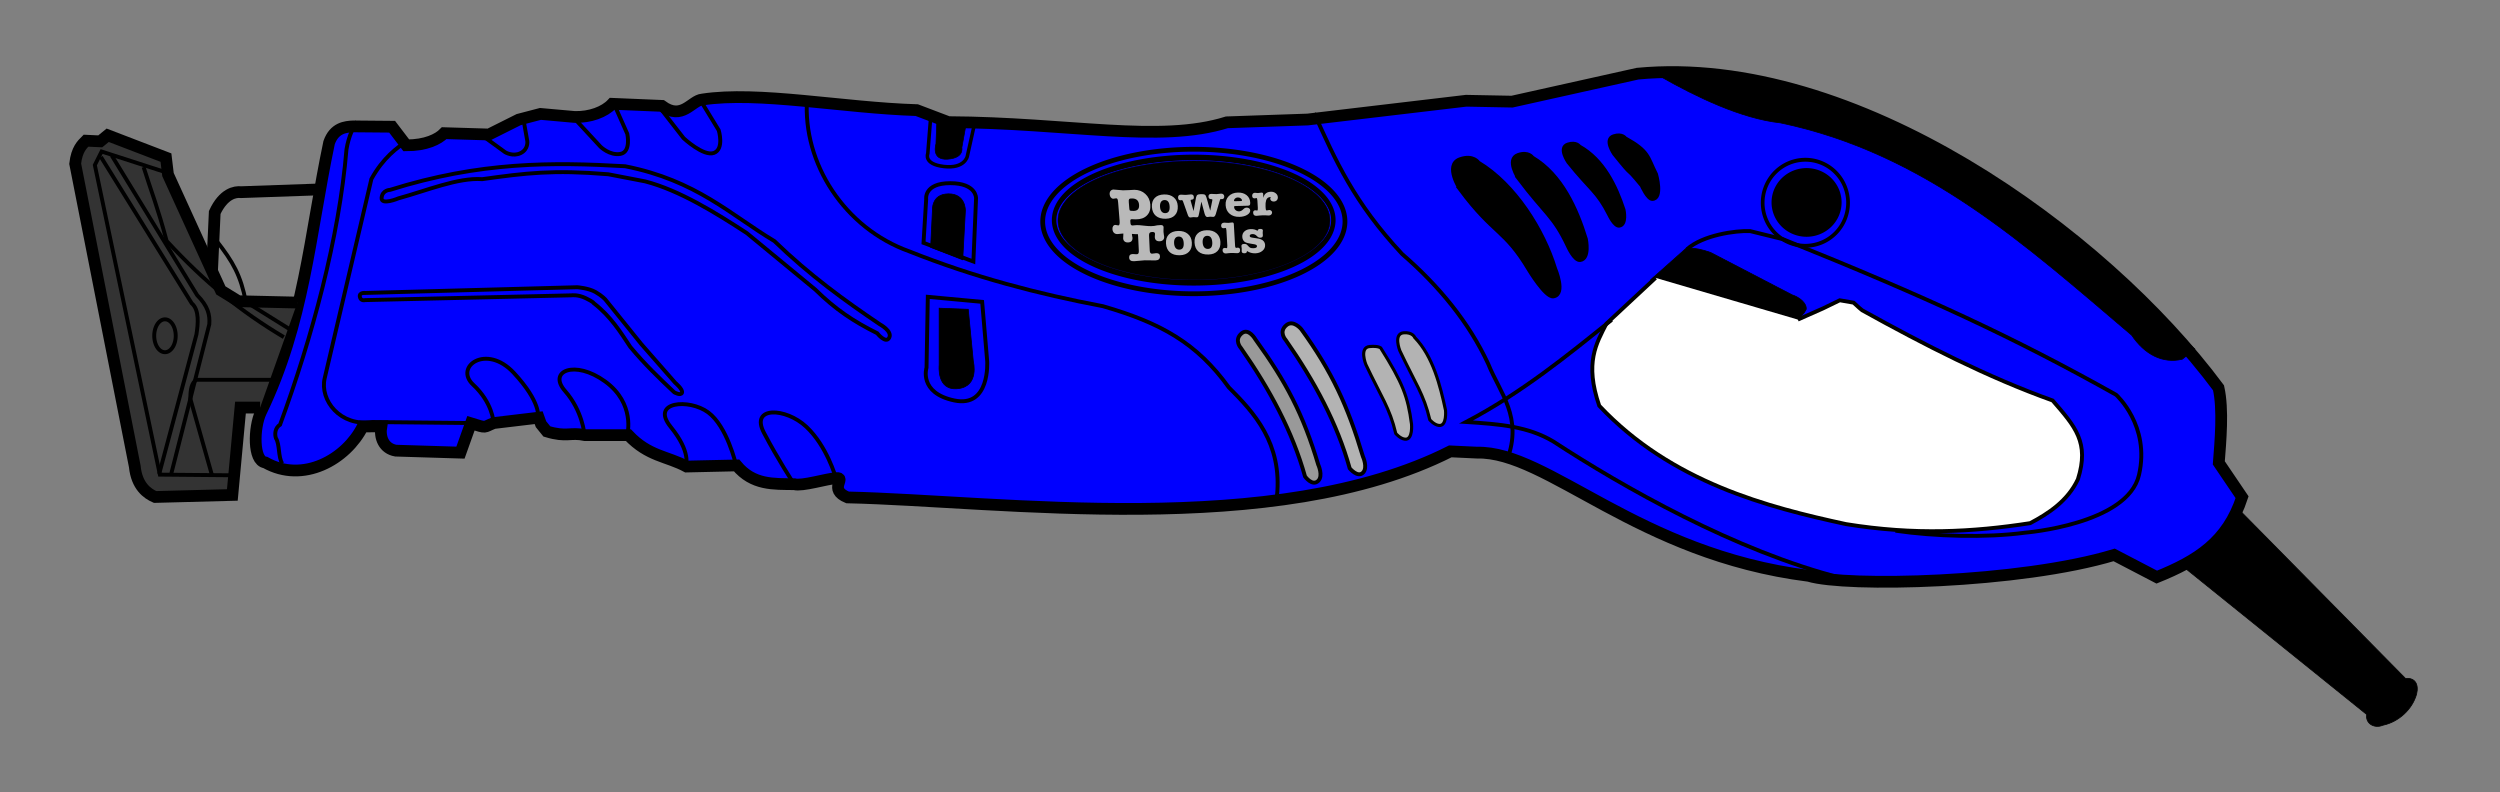 <?xml version="1.0" encoding="UTF-8" standalone="no"?>
<!-- Created with Inkscape (http://www.inkscape.org/) -->

<svg
   width="3190"
   height="1011"
   id="svg3920"
   version="1.1"
   inkscape:version="1.2.2 (b0a8486, 2022-12-01)"
   sodipodi:docname="powersmith-ps1216fix.svg"
   inkscape:export-filename="D:\Outils SVG\PowerSmith PS1216.png"
   inkscape:export-xdpi="300"
   inkscape:export-ydpi="300"
   xml:space="preserve"
   xmlns:inkscape="http://www.inkscape.org/namespaces/inkscape"
   xmlns:sodipodi="http://sodipodi.sourceforge.net/DTD/sodipodi-0.dtd"
   xmlns="http://www.w3.org/2000/svg"
   xmlns:svg="http://www.w3.org/2000/svg"
   xmlns:rdf="http://www.w3.org/1999/02/22-rdf-syntax-ns#"
   xmlns:cc="http://creativecommons.org/ns#"
   xmlns:dc="http://purl.org/dc/elements/1.1/"><rect width="100%" height="100%" fill="#808080" stroke="none"/><defs
     id="defs3922" /><sodipodi:namedview
     id="base"
     pagecolor="#ffffff"
     bordercolor="#666666"
     borderopacity="1.0"
     inkscape:pageopacity="0.0"
     inkscape:pageshadow="2"
     inkscape:zoom="0.31723122"
     inkscape:cx="1749.5126"
     inkscape:cy="551.64811"
     inkscape:document-units="px"
     inkscape:current-layer="layer2"
     showgrid="false"
     fit-margin-top="0"
     fit-margin-left="0"
     fit-margin-right="0"
     fit-margin-bottom="0"
     inkscape:window-width="1788"
     inkscape:window-height="904"
     inkscape:window-x="130"
     inkscape:window-y="102"
     inkscape:window-maximized="0"
     inkscape:showpageshadow="2"
     inkscape:pagecheckerboard="0"
     inkscape:deskcolor="#d1d1d1" /><g
     inkscape:label="Calque 1"
     inkscape:groupmode="layer"
     id="layer1"
     style="display:none"
     transform="translate(1043.571,-49.719)" /><g
     inkscape:groupmode="layer"
     id="layer2"
     inkscape:label="Calque Vectoriel"
     transform="translate(1043.571,-49.719)"
     style="display:inline"><g
       transform="matrix(0.312,0,0,0.341,281.219,107.441)"
       id="g2998"><g
         id="g13737"
         transform="matrix(3.201,0,0,2.936,8511.554,-1085.549)"><g
           inkscape:label="Calque 1"
           id="layer1-0"
           transform="translate(104.242,26.501)"
           style="display:inline" /><g
           id="layer3"
           inkscape:label="Chuck"
           style="display:inline" /><g
           id="layer6"
           inkscape:label="Batterie"
           style="display:inline" /><g
           id="layer4"
           inkscape:label="Body"
           style="display:inline" /><g
           id="layer5"
           inkscape:label="Body noir"
           style="display:inline"><g
             id="g2766"
             style="display:inline" /></g></g></g><g
       id="g13810"><path
         style="fill:#0000ff;stroke:#000000;stroke-width:15;stroke-linecap:butt;stroke-linejoin:miter;stroke-miterlimit:4;stroke-dasharray:none;stroke-opacity:1"
         d="m -580.669,593.883 c -21.093,42.152 -76.363,73.206 -124.404,45.933 -15.781,-1.922 -14.811,-44.641 -5.625,-64.115 55.348,-114.71 62.21,-225.575 87.073,-343.98 6.672,-18.921 20.734,-20.289 31.101,-20.734 l 49.303,0.445 18.082,23.745 c 24.859,0.056 40.747,-7.672 48.38,-15.551 l 57.064,1.728 37.967,-19.006 27.765,-7.271 43.646,3.891 c 19.659,0.542 38.091,-6.283 47.929,-16.79 l 63.365,2.652 c 25.98,19.251 37.763,-7.055 51.734,-8.127 71.36,-10.977 179.089,10.67 273.544,13.55 l 40.305,15.311 c 154.389,0.818 269.334,27.218 355.37,0.239 l 102.986,-3.575 202.362,-23.95 58.541,1.129 160.21,-35.686 c 275.45,-26.159 593.448,201.881 741.243,400.859 6.278,27.606 2.395,69.068 0.359,95.75 l 29.698,43.846 c -18.733,57.076 -56.865,80.895 -108.854,101.942 l -54.367,-28.33 C 1534.068,794.101 1311.485,799.005 1264.423,784.509 1045.717,757.041 931.401,625.183 841.102,627.276 l -34.078,-1.608 c -223.735,112.885 -574.03,63.183 -769.128,58.747 -25.142,-10.27 -1.347,-25.451 -14.134,-24.635 -12.786,0.815 -43.95,10.639 -53.849,7.759 -26.505,-0.336 -52.651,1.332 -73.613,-23.947 l -63.777,1.442 c -24.766,-13.367 -48.608,-12.876 -74.297,-40.1 h -55.291 c -19.006,-4.032 -23.232,3.022 -48.705,-4.705 l -7.476,-9.238 -2.975,-8.319 -57.242,6.831 c -13.811,5.423 -7.987,6.915 -29.189,0.328 l -13.374,37.445 -82.457,-2.532 c -15.117,-2.629 -20.996,-16.343 -18.561,-30.981 z"
         id="path2987-1"
         inkscape:connector-curvature="0"
         sodipodi:nodetypes="cccccccccccccccccccccccccccccccscccccccccccccc" /><path
         sodipodi:nodetypes="cccccccccccccc"
         inkscape:connector-curvature="0"
         id="path3777-0"
         d="m -711.667,569.778 h -25.066 l -10.372,111.499 -98.534,2.593 c -9.965,-4.341 -23.4,-13.804 -25.93,-38.895 l -76.061,-386.357 c 2.017,-18.439 9.22,-24.778 13.829,-29.387 l 18.151,0.864 9.508,-7.779 74.333,28.523 2.593,21.608 67.418,147.801 22.473,13.829 75.197,1.729"
         style="fill:#333333;stroke:#000000;stroke-width:15;stroke-linecap:butt;stroke-linejoin:miter;stroke-miterlimit:4;stroke-dasharray:none;stroke-opacity:1" /><path
         inkscape:connector-curvature="0"
         id="path3781-9"
         d="m -744.512,656.211 -95.077,-0.864 -82.976,-395 8.643,-17.287 85.569,27.659"
         style="fill:none;stroke:#000000;stroke-width:5;stroke-linecap:butt;stroke-linejoin:miter;stroke-miterlimit:4;stroke-dasharray:none;stroke-opacity:1" /><path
         sodipodi:nodetypes="cccc"
         inkscape:connector-curvature="0"
         id="path3783-4"
         d="m -914.786,249.975 115.821,186.696 c 10.084,8.643 8.067,26.794 6.05,39.759 l -47.538,178.053"
         style="fill:none;stroke:#000000;stroke-width:5;stroke-linecap:butt;stroke-linejoin:miter;stroke-miterlimit:4;stroke-dasharray:none;stroke-opacity:1" /><path
         sodipodi:nodetypes="cccc"
         inkscape:connector-curvature="0"
         id="path3785-8"
         d="m -900.956,248.246 108.906,178.053 c 13.829,14.117 16.422,24.778 15.558,37.166 l -48.403,190.153"
         style="fill:none;stroke:#000000;stroke-width:5;stroke-linecap:butt;stroke-linejoin:miter;stroke-miterlimit:4;stroke-dasharray:none;stroke-opacity:1" /><path
         sodipodi:nodetypes="cccc"
         inkscape:connector-curvature="0"
         id="path3787-8"
         d="m -773.035,656.211 -27.659,-97.67 c 0,-12.389 1.729,-20.456 7.779,-24.201 h 97.67"
         style="fill:none;stroke:#000000;stroke-width:5;stroke-linecap:butt;stroke-linejoin:miter;stroke-miterlimit:4;stroke-dasharray:none;stroke-opacity:1" /><path
         sodipodi:nodetypes="ccc"
         inkscape:connector-curvature="0"
         id="path3789-2"
         d="m -767.849,356.288 c 22.081,28.099 31.365,44.822 38.031,78.654 l 56.095,34.962"
         style="display:inline;fill:none;stroke:#000000;stroke-width:5;stroke-linecap:butt;stroke-linejoin:miter;stroke-miterlimit:4;stroke-dasharray:none;stroke-opacity:1" /><path
         sodipodi:nodetypes="cccc"
         inkscape:connector-curvature="0"
         id="path3779-4"
         d="m -773.035,396.047 3.457,-75.197 c 11.236,-24.109 25.93,-26.818 33.709,-25.93 l 98.534,-3.457"
         style="display:inline;fill:none;stroke:#000000;stroke-width:15;stroke-linecap:butt;stroke-linejoin:miter;stroke-miterlimit:4;stroke-dasharray:none;stroke-opacity:1" /><path
         sodipodi:nodetypes="ccc"
         inkscape:connector-curvature="0"
         id="path3791-5"
         d="m -681.416,479.887 c -54.165,-32.268 -99.686,-68.859 -149.53,-122.735 -11.524,-43.505 -19.592,-62.808 -29.387,-94.212"
         style="display:inline;fill:none;stroke:#000000;stroke-width:5;stroke-linecap:butt;stroke-linejoin:miter;stroke-miterlimit:4;stroke-dasharray:none;stroke-opacity:1" /><path
         sodipodi:nodetypes="ccccc"
         inkscape:connector-curvature="0"
         id="path3775-1"
         d="m -683.421,641.17 c -5.341,-8.443 -3.044,-24.178 -8.038,-32.273 -1.718,-4.723 -1.352,-13.265 5.263,-17.293 40.852,-111.278 75.457,-239.155 84.73,-351.185 2.783,-16.965 9.023,-29.609 13.534,-35.338"
         style="display:inline;fill:none;stroke:#000000;stroke-width:5;stroke-linecap:butt;stroke-linejoin:miter;stroke-miterlimit:4;stroke-dasharray:none;stroke-opacity:1" /><path
         id="path4203"
         style="fill:none;stroke:#000000;stroke-width:5"
         d="m -819.355,478.169 a 13.71,20.968 0 0 1 -13.71,20.968 13.71,20.968 0 0 1 -13.71,-20.968 13.71,20.968 0 0 1 13.71,-20.968 13.71,20.968 0 0 1 13.71,20.968 z" /><path
         sodipodi:nodetypes="ccccc"
         inkscape:connector-curvature="0"
         id="path3766-7"
         d="m -444.484,589.492 -123.972,-1.245 c -40.915,6.226 -67.329,-27.832 -60.82,-55.883 l 59.593,-254.196 c 15.138,-27.397 32.732,-39.85 45.415,-48.567"
         style="display:inline;fill:none;stroke:#000000;stroke-width:5.035;stroke-linecap:butt;stroke-linejoin:miter;stroke-miterlimit:4;stroke-dasharray:none;stroke-opacity:1" /><path
         style="display:inline;fill:none;stroke:#000000;stroke-width:5;stroke-linecap:butt;stroke-linejoin:miter;stroke-miterlimit:4;stroke-dasharray:none;stroke-opacity:1"
         d="m -413.89,588.086 c 0,0 -1.261,-24.645 -25.909,-47.49 -24.648,-22.845 16.718,-52.94 51.806,-15.143 35.088,37.797 30.905,56.22 30.905,56.22"
         id="path3758-1"
         inkscape:connector-curvature="0"
         sodipodi:nodetypes="czzc" /><path
         sodipodi:nodetypes="czzc"
         inkscape:connector-curvature="0"
         id="path3760-5"
         d="m -297.864,603.96 c 0,0 -2.267,-29.872 -24.703,-55.331 -22.436,-25.459 12.496,-40.273 51.203,-12.127 38.707,28.146 28.292,67.479 28.292,67.479"
         style="display:inline;fill:none;stroke:#000000;stroke-width:5;stroke-linecap:butt;stroke-linejoin:miter;stroke-miterlimit:4;stroke-dasharray:none;stroke-opacity:1" /><path
         style="display:inline;fill:none;stroke:#000000;stroke-width:5;stroke-linecap:butt;stroke-linejoin:miter;stroke-miterlimit:4;stroke-dasharray:none;stroke-opacity:1"
         d="m -168.449,643.776 c 0,0 7.183,-16.804 -19.275,-49.299 -26.457,-32.495 23.554,-36.453 47.785,-18.561 24.231,17.893 35.329,66.273 35.329,66.273"
         id="path3762-2"
         inkscape:connector-curvature="0"
         sodipodi:nodetypes="czzc" /><path
         sodipodi:nodetypes="czzc"
         inkscape:connector-curvature="0"
         id="path3764-7"
         d="m -31.026,666.285 c 0,0 -19.959,-30.475 -37.771,-64.378 -17.812,-33.903 27.575,-32.432 54.018,-7.704 26.442,24.728 37.54,64.665 37.54,64.665"
         style="display:inline;fill:none;stroke:#000000;stroke-width:5;stroke-linecap:butt;stroke-linejoin:miter;stroke-miterlimit:4;stroke-dasharray:none;stroke-opacity:1" /><path
         id="path3815-6"
         style="display:inline;fill:none;stroke:#000000;stroke-width:5"
         transform="matrix(1.139,0,0,1.416,-1245.932,-155.539)"
         d="m 1671.387,343.314 a 156.421,56.485 0 0 1 -156.421,56.485 156.421,56.485 0 0 1 -156.421,-56.485 156.421,56.485 0 0 1 156.421,-56.485 156.421,56.485 0 0 1 156.421,56.485 z" /><path
         id="path3817-1"
         style="display:inline;fill:none;stroke:#000000;stroke-width:6.351"
         transform="matrix(0.958,0,0,0.957,-972.728,59.73)"
         d="m 1717.472,284.876 a 201.293,96.327 0 0 1 -201.293,96.327 201.293,96.327 0 0 1 -201.293,-96.327 201.293,96.327 0 0 1 201.293,-96.327 201.293,96.327 0 0 1 201.293,96.327 z" /><path
         style="display:inline;fill:none;stroke:#000000;stroke-width:5;stroke-linecap:butt;stroke-linejoin:miter;stroke-miterlimit:4;stroke-dasharray:none;stroke-opacity:1"
         d="m -13.779,176.066 c -5.76,82.072 48.092,165.009 130.452,194.382 82.36,32.829 164.721,54.427 247.081,69.977 73.721,21.31 119.797,46.94 160.689,103.67 31.677,31.677 68.538,71.129 61.338,139.091"
         id="path3823-4"
         inkscape:connector-curvature="0"
         sodipodi:nodetypes="ccccc" /><path
         style="display:inline;fill:#999999;stroke:#000000;stroke-width:5;stroke-linecap:butt;stroke-linejoin:miter;stroke-miterlimit:4;stroke-dasharray:none;stroke-opacity:1"
         d="m 539.993,493.988 c 0,0 -9.632,-10.361 0.864,-19.006 8.881,-7.316 17.483,7.849 17.483,7.849 39.164,54.139 60.846,95.245 80.14,159.751 0,0 6.594,14.246 0,20.734 -7.56,7.438 -16.846,-5.615 -16.846,-5.615 -15.694,-56.587 -44.78,-111.014 -81.64,-163.713 z"
         id="path3827-2"
         inkscape:connector-curvature="0"
         sodipodi:nodetypes="csccscc" /><path
         sodipodi:nodetypes="csccscc"
         inkscape:connector-curvature="0"
         id="path3829-3"
         d="m 597.012,483.621 c 0,0 -9.632,-10.361 0.864,-19.006 8.881,-7.316 19.006,5.184 19.006,5.184 39.164,54.139 59.322,97.911 78.617,162.417 0,0 6.6,14.252 0,20.734 -6.798,6.677 -16.846,-5.615 -16.846,-5.615 -15.694,-56.587 -44.78,-111.014 -81.64,-163.713 z"
         style="display:inline;fill:#b3b3b3;stroke:#000000;stroke-width:5;stroke-linecap:butt;stroke-linejoin:miter;stroke-miterlimit:4;stroke-dasharray:none;stroke-opacity:1" /><path
         style="display:inline;fill:#b3b3b3;stroke:#000000;stroke-width:4.001;stroke-linecap:butt;stroke-linejoin:miter;stroke-miterlimit:4;stroke-dasharray:none;stroke-opacity:1"
         d="m 699.189,514.704 c 0,0 -8.668,-21.711 4.954,-22.824 11.527,-0.941 14.103,1.841 14.103,1.841 28.204,44.968 34.608,61.913 39.273,97.004 0,0 1.982,20.379 -8.253,19.416 -6.283,-0.591 -11.828,-7.281 -11.828,-7.281 -7.673,-32.732 -18.883,-47.088 -38.248,-88.157 z"
         id="path3831-2"
         inkscape:connector-curvature="0"
         sodipodi:nodetypes="csccscc" /><path
         sodipodi:nodetypes="csccscc"
         inkscape:connector-curvature="0"
         id="path3833-2"
         d="m 742.603,497.186 c 0,0 -8.668,-21.711 4.954,-22.824 11.527,-0.941 14.103,6.031 14.103,6.031 23.253,24.022 32.704,61.913 39.273,92.815 0,0 1.982,20.379 -8.253,19.416 -6.283,-0.591 -11.828,-7.281 -11.828,-7.281 -7.673,-32.732 -18.883,-47.088 -38.248,-88.157 z"
         style="display:inline;fill:#b3b3b3;stroke:#000000;stroke-width:4.001;stroke-linecap:butt;stroke-linejoin:miter;stroke-miterlimit:4;stroke-dasharray:none;stroke-opacity:1" /><path
         style="display:inline;fill:none;stroke:#000000;stroke-width:5;stroke-linecap:butt;stroke-linejoin:miter;stroke-miterlimit:4;stroke-dasharray:none;stroke-opacity:1"
         d="m 633.296,194.208 c 27.07,59.898 50.683,113.749 112.31,179.695 46.94,40.604 85.24,87.256 109.718,139.955 14.975,37.437 44.636,67.962 24.19,122.677"
         id="path3825-1"
         inkscape:connector-curvature="0"
         sodipodi:nodetypes="cccc" /><path
         style="display:inline;fill:#000000;fill-opacity:1;stroke:#000000;stroke-width:4.001;stroke-linecap:butt;stroke-linejoin:miter;stroke-miterlimit:4;stroke-dasharray:none;stroke-opacity:1"
         d="m 957.379,257.052 c 0,0 -13.496,-19.088 -0.511,-23.349 10.989,-3.606 15.121,2.572 15.121,2.572 30.787,17.074 46.876,51.279 56.606,81.084 0,0 4.248,19.353 -5.929,20.806 -6.248,0.892 -13.201,-14.062 -13.201,-14.062 -15.102,-30.037 -23.669,-31.635 -52.086,-67.05 z"
         id="path3835-6"
         inkscape:connector-curvature="0"
         sodipodi:nodetypes="csccscc" /><path
         sodipodi:nodetypes="csccscc"
         inkscape:connector-curvature="0"
         id="path3837-8"
         d="m 894.174,277.455 c 0,0 -16.269,-24.487 -0.616,-29.954 13.246,-4.626 18.227,3.3 18.227,3.3 37.113,21.904 56.506,65.784 68.236,104.02 0,0 5.121,24.828 -7.147,26.691 -7.532,1.144 -15.913,-18.04 -15.913,-18.04 -18.205,-38.533 -28.532,-40.584 -62.788,-86.017 z"
         style="display:inline;fill:#000000;fill-opacity:1;stroke:#000000;stroke-width:4.976;stroke-linecap:butt;stroke-linejoin:miter;stroke-miterlimit:4;stroke-dasharray:none;stroke-opacity:1" /><path
         style="display:inline;fill:#000000;fill-opacity:1;stroke:#000000;stroke-width:6.268;stroke-linecap:butt;stroke-linejoin:miter;stroke-miterlimit:4;stroke-dasharray:none;stroke-opacity:1"
         d="m 820.374,291.467 c 0,0 -20.388,-31.003 -0.772,-37.925 16.599,-5.857 22.842,4.178 22.842,4.178 46.508,27.733 82.99,86.536 97.689,134.946 0,0 13.725,32.246 -1.648,34.606 -9.438,1.449 -30.497,-33.395 -30.497,-33.395 -30.933,-52.035 -44.687,-44.888 -87.614,-102.409 z"
         id="path3839-5"
         inkscape:connector-curvature="0"
         sodipodi:nodetypes="csccscc" /><path
         sodipodi:nodetypes="csccscc"
         inkscape:connector-curvature="0"
         id="path3841-7"
         d="m 1015.839,246.497 c 0,0 -13.496,-19.088 -0.511,-23.349 10.989,-3.606 15.121,2.572 15.121,2.572 30.787,17.074 28.201,23.672 39.555,46.17 0,0 9.12,31.533 -5.117,32.173 -6.305,0.284 -14.013,-17.31 -14.013,-17.31 -24.033,-29.225 -6.619,-4.841 -35.035,-40.256 z"
         style="display:inline;fill:#000000;fill-opacity:1;stroke:#000000;stroke-width:4.001;stroke-linecap:butt;stroke-linejoin:miter;stroke-miterlimit:4;stroke-dasharray:none;stroke-opacity:1" /><path
         id="path3845-6"
         style="display:inline;fill:none;stroke:#000000;stroke-width:5"
         transform="matrix(0.945,0,0,0.987,-921.341,37.873)"
         d="m 2366.021,274.156 a 57.648,55.619 0 0 1 -57.648,55.619 57.648,55.619 0 0 1 -57.648,-55.619 57.648,55.619 0 0 1 57.648,-55.619 57.648,55.619 0 0 1 57.648,55.619 z" /><path
         style="display:inline;fill:#000000;fill-opacity:1;stroke:#000000;stroke-width:1px;stroke-linecap:butt;stroke-linejoin:miter;stroke-opacity:1"
         d="m 1062.423,406.97 45.617,-40.545 c 10.381,-0.55 20.808,1.703 31.262,5.557 l 103.712,53.928 c 9.207,2.87 18.893,10.537 18.169,18.377 l -2.368,4.099 -37.471,44.093 c -11.242,7.017 -23.449,6.072 -34.097,0.564 -36.853,-35.121 -75.981,-62.518 -124.823,-86.072 z"
         id="path3851-1"
         inkscape:connector-curvature="0"
         sodipodi:nodetypes="ccccccccc" /><path
         style="display:inline;fill:#ffffff;stroke:#000000;stroke-width:5;stroke-linecap:butt;stroke-linejoin:miter;stroke-miterlimit:4;stroke-dasharray:none;stroke-opacity:1"
         d="m 1250.485,457.494 32.179,-14.263 21.314,-10.352 17.66,3.045 7.308,6.699 3.654,3.045 c 79.165,43.845 159.548,85.255 242.976,115.094 29.027,33.493 47.093,53.589 32.275,100.479 -12.991,27.809 -38.162,44.048 -60.896,56.025 -73.481,11.367 -147.572,15.427 -235.059,1.218 -100.073,-21.72 -222.677,-53.183 -314.834,-151.023 -18.878,-55.01 -3.654,-79.571 9.134,-104.742 l 62.723,-58.46"
         id="path3855-8"
         inkscape:connector-curvature="0"
         sodipodi:nodetypes="ccccccccccccc" /><path
         style="display:inline;fill:none;stroke:#000000;stroke-width:5;stroke-linecap:butt;stroke-linejoin:miter;stroke-miterlimit:4;stroke-dasharray:none;stroke-opacity:1"
         d="m 1109.078,367.72 c 20.096,-18.066 62.147,-23.953 80.415,-23.141 l 42.018,10.352 c 184.312,74.09 296.159,126.258 425.056,198.522 0,0 43.804,39.17 29.23,102.306 -14.574,63.135 -145.542,73.684 -145.542,73.684 -49.935,6.699 -115.254,4.743 -165.189,-2.564"
         id="path3857-9"
         inkscape:connector-curvature="0"
         sodipodi:nodetypes="cccczcc" /><path
         style="display:inline;fill:none;stroke:#000000;stroke-width:5;stroke-linecap:butt;stroke-linejoin:miter;stroke-miterlimit:4;stroke-dasharray:none;stroke-opacity:1"
         d="m 1012.894,457.847 c -57.039,45.875 -114.688,92.968 -185.733,130.318 43.845,2.842 79.165,5.684 111.44,24.967 87.894,57.445 232.421,139.858 367.813,174.163"
         id="path3859-2"
         inkscape:connector-curvature="0"
         sodipodi:nodetypes="cccc" /><path
         style="display:inline;fill:#000000;fill-opacity:1;stroke:#000000;stroke-width:1px;stroke-linecap:butt;stroke-linejoin:miter;stroke-opacity:1"
         d="m 1745.784,775.635 71.429,-71.779 208.603,211.555 c 11.882,-1.194 17.3,7.136 14.216,19.888 -5.502,19.735 -23.249,35.728 -43.037,39.816 -11.511,4.849 -22.682,-2.888 -20.588,-13.685 z"
         id="path3861-7"
         inkscape:connector-curvature="0"
         sodipodi:nodetypes="ccccccc" /><path
         id="path3843-9"
         style="display:inline;stroke:#000000;stroke-width:5"
         transform="matrix(1.067,0,0,0.998,-1237.368,16.991)"
         d="m 2381.448,291.613 a 39.38,41.409 0 0 1 -39.38,41.409 39.38,41.409 0 0 1 -39.38,-41.409 39.38,41.409 0 0 1 39.38,-41.409 39.38,41.409 0 0 1 39.38,41.409 z" /><path
         style="display:inline;fill:#000000;fill-opacity:1;stroke:#000000;stroke-width:1px;stroke-linecap:butt;stroke-linejoin:miter;stroke-opacity:1"
         d="m 1074.956,147.196 c 46.236,26.344 103.639,53.888 153.102,59.264 184.946,38.71 313.441,156.452 448.387,270.968 16.667,24.731 39.785,36.559 64.516,30.645 l 16.129,-12.903 C 1602.252,358.61 1428.058,178.503 1113.542,138.718 Z"
         id="path4398-5"
         inkscape:connector-curvature="0"
         sodipodi:nodetypes="ccccccc" /><path
         style="display:inline;fill:none;stroke:#000000;stroke-width:5;stroke-linecap:butt;stroke-linejoin:miter;stroke-miterlimit:4;stroke-dasharray:none;stroke-opacity:1"
         d="m 140.3,428.461 69.355,6.452 6.452,75.806 c 0,0 3.903,59.634 -41.936,50 -45.838,-9.634 -35.484,-41.935 -35.484,-41.935 z"
         id="path4926-4"
         inkscape:connector-curvature="0"
         sodipodi:nodetypes="ccczcc" /><path
         style="display:inline;fill:#000000;fill-opacity:1;stroke:#000000;stroke-width:1px;stroke-linecap:butt;stroke-linejoin:miter;stroke-opacity:1"
         d="m 154.816,442.977 37.097,1.43 6.452,66.312 c 0,0 8.158,31.826 -19.538,34.897 -27.696,3.071 -24.01,-30.059 -24.01,-30.059 z"
         id="path4928-3"
         inkscape:connector-curvature="0"
         sodipodi:nodetypes="ccczcc" /><path
         style="display:inline;fill:none;stroke:#000000;stroke-width:5;stroke-linecap:butt;stroke-linejoin:miter;stroke-miterlimit:4;stroke-dasharray:none;stroke-opacity:1"
         d="m 134.838,359.583 63.636,23.864 3.409,-80.682 c 0,0 0.759,-19.3 -32.955,-19.318 -33.714,-0.018 -30.682,20.455 -30.682,20.455 z"
         id="path4951-1"
         inkscape:connector-curvature="0"
         sodipodi:nodetypes="ccczcc" /><path
         style="display:inline;fill:#000000;fill-opacity:1;stroke:#000000;stroke-width:1px;stroke-linecap:butt;stroke-linejoin:miter;stroke-opacity:1"
         d="m 143.929,365.265 40.909,15.909 3.409,-62.5 c 0,0 0.72,-21.757 -21.591,-21.591 -22.311,0.166 -20.455,21.591 -20.455,21.591 z"
         id="path4953-2"
         inkscape:connector-curvature="0"
         sodipodi:nodetypes="ccczcc" /><path
         style="display:inline;fill:none;stroke:#000000;stroke-width:4.512;stroke-linecap:butt;stroke-linejoin:miter;stroke-miterlimit:4;stroke-dasharray:none;stroke-opacity:1"
         d="m 143.717,202.521 -3.437,43.147 c 0,0 -5.805,13.467 20.622,16.524 26.427,3.058 29.787,-12.852 29.787,-12.852 l 9.165,-41.311 z"
         id="path4976-3"
         inkscape:connector-curvature="0"
         sodipodi:nodetypes="cczccc" /><path
         style="display:inline;fill:#000000;fill-opacity:1;stroke:#000000;stroke-width:0.92px;stroke-linecap:butt;stroke-linejoin:miter;stroke-opacity:1"
         d="m 151.848,203.861 -1.141,29.482 c 0,0 -6.707,20.899 14.805,19.474 21.512,-1.425 18.218,-14.674 18.218,-14.674 l 5.693,-31.402 z"
         id="path4978-3"
         inkscape:connector-curvature="0"
         sodipodi:nodetypes="cczccc" /><path
         id="path3013"
         style="display:inline;stroke:#000000;stroke-width:2"
         transform="matrix(0.3,0,0,0.31,220.695,45.622)"
         d="M 1442.428,920.545 A 578.311,244.498 0 0 1 864.117,1165.044 578.311,244.498 0 0 1 285.806,920.545 578.311,244.498 0 0 1 864.117,676.047 578.311,244.498 0 0 1 1442.428,920.545 Z" /><g
         aria-label="Power Tools"
         id="text2458"
         style="display:inline;font-weight:bold;font-size:53.333px;font-family:'Check er Pitik';-inkscape-font-specification:'Check er Pitik Bold';text-align:center;text-anchor:middle;opacity:0.942;fill:#c4c4c4;stroke-width:1.5;stroke-linecap:round;stroke-linejoin:round"
         transform="matrix(1.528,-0.344,0.343,1.554,-493.599,266.225)"><g
           id="g2543"
           transform="matrix(1.014,0.044,-0.04,1.108,-0.366,-41.154)"><path
             id="path2512"
             style="font-family:'American Typewriter';-inkscape-font-specification:'American Typewriter Bold';stroke-width:1.354"
             d="m 537.205,138.231 c -0.708,0.008 -1.331,0.222 -1.866,0.64 -0.71,0.526 -1.125,1.312 -1.243,2.357 -0.1,0.887 0.055,1.672 0.466,2.354 0.443,0.688 1.031,1.093 1.765,1.216 0.287,0.048 0.676,0.065 1.166,0.05 0.525,-0.041 0.914,-0.04 1.17,0.003 0.638,0.107 0.991,0.586 1.057,1.437 0.032,0.296 -0.009,0.951 -0.124,1.965 l -1.491,13.161 c -0.244,2.154 -0.796,3.158 -1.658,3.013 -0.223,-0.037 -0.584,-0.146 -1.084,-0.327 -0.496,-0.213 -0.888,-0.344 -1.175,-0.392 -0.734,-0.123 -1.392,0.074 -1.97,0.59 -0.547,0.521 -0.871,1.225 -0.971,2.112 -0.118,1.045 0.09,1.936 0.625,2.672 0.567,0.741 1.361,1.196 2.382,1.368 0.223,0.038 0.658,0.079 1.303,0.122 l 2.374,0.155 c 0.394,0.025 0.836,0.07 1.307,0.126 -0.083,0.515 -0.212,1.064 -0.394,1.655 -0.259,0.828 -0.413,1.403 -0.461,1.726 -0.141,0.945 0.077,1.745 0.653,2.401 0.58,0.631 1.447,1.02 2.605,1.167 2.481,0.316 3.889,-0.632 4.219,-2.844 0.037,-0.249 0.026,-0.63 -0.032,-1.144 -0.021,-0.535 -0.013,-0.925 0.024,-1.173 0.023,-0.154 0.071,-0.29 0.144,-0.409 1.385,0.351 2.526,0.614 3.291,0.743 0.411,0.069 0.797,0.079 1.157,0.035 0.142,0.404 0.173,0.895 0.086,1.479 l -1.606,10.739 c -0.23,1.541 -0.909,2.241 -2.034,2.098 -0.364,-0.046 -0.903,-0.154 -1.62,-0.321 -0.68,-0.188 -1.201,-0.304 -1.565,-0.35 -2.018,-0.257 -3.151,0.434 -3.397,2.075 -0.271,1.814 0.835,2.88 3.316,3.195 0.992,0.126 2.14,0.223 3.445,0.287 1.974,0.099 3.69,0.24 5.146,0.425 1.422,0.181 3.114,0.473 5.077,0.874 1.308,0.268 2.441,0.461 3.401,0.583 2.481,0.316 3.869,-0.508 4.163,-2.472 0.223,-1.491 -0.659,-2.363 -2.644,-2.616 -0.364,-0.046 -0.917,-0.066 -1.659,-0.059 -0.706,-0.014 -1.241,-0.043 -1.605,-0.089 -1.125,-0.143 -1.572,-0.986 -1.342,-2.527 l 1.606,-10.737 c 0.138,-0.92 0.432,-1.541 0.885,-1.863 0.453,-0.322 1.159,-0.423 2.119,-0.301 1.456,0.185 2.116,0.725 1.982,1.62 -0.037,0.249 -0.143,0.616 -0.316,1.1 -0.174,0.484 -0.282,0.876 -0.327,1.175 -0.32,2.138 0.762,3.364 3.243,3.679 1.125,0.143 2.058,-0.018 2.801,-0.48 0.776,-0.458 1.235,-1.16 1.376,-2.105 0.022,-0.149 0.046,-0.754 0.07,-1.815 0.02,-0.808 0.059,-1.41 0.119,-1.808 0.056,-0.373 0.169,-0.916 0.343,-1.628 0.211,-0.733 0.344,-1.286 0.4,-1.659 0.164,-1.094 -0.5,-1.735 -1.988,-1.925 -0.728,-0.092 -1.675,-0.175 -2.844,-0.248 -6.743,0.544 -12.527,-2.786 -18.02,-2.936 -0.585,-10e-4 -1.07,-0.034 -1.453,-0.099 -0.958,-0.161 -1.375,-0.78 -1.253,-1.857 l 0.17,-1.521 c 0.111,-0.982 0.596,-1.384 1.455,-1.207 l 1.336,0.273 c 0.89,0.182 1.494,0.299 1.814,0.352 3.83,0.643 6.957,0.185 9.378,-1.378 2.453,-1.557 3.866,-3.984 4.239,-7.278 0.359,-3.168 -0.439,-5.899 -2.391,-8.196 -1.916,-2.323 -4.613,-3.777 -8.093,-4.362 -0.319,-0.054 -1.637,-0.193 -3.953,-0.42 -1.834,-0.179 -3.517,-0.398 -5.049,-0.655 -0.798,-0.134 -1.97,-0.411 -3.517,-0.833 -1.546,-0.421 -2.702,-0.697 -3.468,-0.826 -0.064,-0.011 -0.126,-0.036 -0.186,-0.079 -0.064,-0.01 -0.112,-0.018 -0.144,-0.024 -0.255,-0.043 -0.5,-0.063 -0.736,-0.06 z m 12.6,8.622 c 0.341,0.003 0.823,0.058 1.446,0.163 3.383,0.568 4.903,2.372 4.559,5.412 -0.359,3.168 -2.409,4.324 -6.15,3.47 l -0.762,-0.176 c -0.699,-0.15 -1.117,-0.332 -1.255,-0.549 -0.135,-0.249 -0.151,-0.817 -0.051,-1.704 l 0.478,-4.228 c 0.072,-0.633 0.158,-1.102 0.258,-1.408 0.196,-0.58 0.59,-0.902 1.183,-0.964 0.083,-0.01 0.18,-0.016 0.294,-0.015 z"
             sodipodi:nodetypes="scscscscccscccscsccccscsscscscccscssscssssscsccsssscscscscssccccccsccscscsssccsssscccccccs" /><path
             d="m 574.83,165.735 q -4.98,-0.687 -7.395,-3.354 -2.375,-2.662 -1.802,-6.817 0.569,-4.123 3.575,-6.042 3.011,-1.952 7.871,-1.282 4.779,0.659 7.194,3.326 2.455,2.673 1.905,6.665 -0.578,4.188 -3.593,6.173 -2.976,1.99 -7.755,1.331 z m 1.694,-13.47 q -1.767,-0.244 -2.987,0.888 -1.175,1.105 -1.478,3.297 -0.307,2.225 0.526,3.607 0.873,1.387 2.72,1.642 3.735,0.515 4.385,-4.197 0.65,-4.712 -3.166,-5.238 z"
             style="font-family:'American Typewriter';-inkscape-font-specification:'American Typewriter Bold';stroke-width:1.029"
             id="path2514" /><path
             d="m 597.165,156.611 0.761,7.24 3.901,-9.298 q 0.6,-1.384 1.426,-1.737 0.871,-0.38 2.959,-0.092 2.37,0.327 3.025,0.917 0.7,0.563 0.889,2.457 l 1.012,9.576 3.139,-7.036 q 0.116,-0.251 0.144,-0.447 0.068,-0.491 -0.896,-0.624 -1.963,-0.304 -1.715,-2.104 0.266,-1.931 2.555,-1.615 0.683,0.094 1.99,0.408 1.307,0.314 1.99,0.408 0.643,0.089 1.946,0.135 1.303,0.046 1.946,0.135 1.044,0.144 1.61,0.789 0.566,0.645 0.44,1.561 -0.117,0.851 -0.716,1.335 -0.594,0.452 -1.398,0.341 -0.281,-0.039 -0.397,-0.088 -0.553,-0.143 -0.593,-0.149 -0.522,-0.072 -1.086,1.051 -0.005,0.033 -0.488,0.866 l -4.507,8.048 q -1.092,1.983 -2.417,1.801 -0.402,-0.055 -1.191,-0.264 -0.79,-0.209 -1.191,-0.264 -0.402,-0.055 -1.178,-0.062 -0.777,-0.007 -1.138,-0.057 -1.486,-0.205 -1.736,-2.84 l -0.781,-8.877 -3.48,8.023 q -0.779,1.793 -1.208,2.234 -0.384,0.414 -1.228,0.297 -0.442,-0.061 -1.191,-0.264 -0.75,-0.203 -1.312,-0.281 -0.442,-0.061 -1.299,-0.079 -0.857,-0.018 -1.299,-0.079 -1.245,-0.172 -1.577,-1.918 l -1.841,-10.39 q -0.141,-1.053 -0.944,-1.164 -0.161,-0.022 -0.531,-0.007 -0.326,-0.012 -0.486,-0.034 -1.687,-0.233 -1.425,-2.13 0.293,-2.127 2.663,-1.8 0.643,0.089 1.87,0.391 1.267,0.308 1.91,0.397 0.683,0.094 2.106,0.157 1.424,0.063 2.106,0.157 2.169,0.299 1.898,2.262 -0.23,1.669 -1.81,1.551 -0.772,-0.04 -0.986,0.031 -0.17,0.043 -0.215,0.37 l -0.041,0.294 q -0.018,0.131 0.017,0.469 z"
             style="font-family:'American Typewriter';-inkscape-font-specification:'American Typewriter Bold';stroke-width:1.029"
             id="path2516" /><path
             d="m 643.901,164.923 q -0.19,1.374 -0.694,1.771 -0.465,0.403 -1.71,0.231 l -9.799,-1.351 q -0.723,-0.1 -0.942,0.003 -0.174,0.076 -0.237,0.534 -0.19,1.374 0.769,2.44 0.958,1.066 2.605,1.293 1.687,0.233 3.661,-1.029 1.349,-0.881 2.795,-0.682 1.205,0.166 1.851,0.822 0.686,0.661 0.569,1.512 -0.262,1.898 -3.017,2.885 -2.711,0.96 -6.365,0.456 -4.779,-0.659 -7.306,-3.408 -2.527,-2.749 -1.985,-6.676 0.546,-3.959 3.691,-5.993 3.19,-2.061 7.768,-1.429 4.257,0.587 6.512,2.932 2.295,2.35 1.835,5.688 z M 631.355,161.526 q -0.027,0.196 0.075,0.344 0.102,0.147 0.825,0.247 l 4.498,0.62 q 0.602,0.083 0.736,0.002 0.179,-0.109 0.219,-0.403 0.117,-0.851 -0.721,-1.6 -0.833,-0.782 -2.078,-0.953 -1.606,-0.222 -2.75,0.654 -0.733,0.566 -0.805,1.089 z"
             style="font-family:'American Typewriter';-inkscape-font-specification:'American Typewriter Bold';stroke-width:1.029"
             id="path2518" /><path
             d="m 655.351,160.534 -0.384,2.781 q 0.792,-1.591 1.664,-2.271 2.015,-1.556 5.188,-1.118 2.209,0.305 3.532,1.687 1.368,1.356 1.134,3.057 -0.185,1.342 -1.271,2.092 -1.081,0.718 -2.567,0.513 -1.125,-0.155 -1.847,-0.855 -0.682,-0.694 -0.565,-1.545 0.063,-0.458 0.698,-1.204 l -0.241,-0.033 q -2.691,-0.371 -3.935,1.825 -0.98,1.765 -1.314,4.187 l -0.171,1.243 q -0.162,1.178 0.033,1.538 0.134,0.218 0.535,0.274 0.361,0.05 1.022,0.008 0.661,-0.042 0.982,0.002 0.884,0.122 1.414,0.728 0.575,0.579 0.476,1.299 -0.131,0.949 -1.024,1.493 -0.849,0.516 -1.973,0.361 -0.602,-0.083 -2.226,-0.474 -0.991,-0.237 -2.517,-0.447 -1.526,-0.21 -2.704,-0.273 -1.95,-0.102 -2.392,-0.163 -2.49,-0.343 -2.188,-2.536 0.253,-1.832 2.18,-1.567 0.321,0.044 0.705,0.231 0.388,0.154 0.589,0.181 0.683,0.094 0.935,-1.738 l 0.731,-5.301 q 0.257,-1.865 -0.426,-1.959 -0.161,-0.022 -0.661,0.042 -0.455,0.037 -0.696,0.004 -1.928,-0.266 -1.68,-2.065 0.135,-0.982 0.864,-1.515 0.728,-0.533 1.732,-0.395 0.402,0.055 1.106,0.286 0.705,0.231 1.347,0.319 0.482,0.067 1.424,0.063 0.942,-0.004 1.384,0.057 1.245,0.172 1.105,1.186 z"
             style="font-family:'American Typewriter';-inkscape-font-specification:'American Typewriter Bold';stroke-width:1.029"
             id="path2520" /><path
             d="m 580.654,193.511 q -4.98,-0.687 -7.395,-3.354 -2.375,-2.662 -1.802,-6.817 0.569,-4.123 3.575,-6.042 3.011,-1.952 7.871,-1.282 4.779,0.659 7.194,3.326 2.455,2.673 1.905,6.665 -0.578,4.188 -3.593,6.173 -2.976,1.99 -7.755,1.331 z m 1.694,-13.47 q -1.767,-0.244 -2.987,0.888 -1.175,1.105 -1.478,3.297 -0.307,2.225 0.526,3.607 0.873,1.387 2.72,1.642 3.735,0.515 4.385,-4.197 0.65,-4.712 -3.166,-5.238 z"
             style="font-family:'American Typewriter';-inkscape-font-specification:'American Typewriter Bold';stroke-width:1.029"
             id="path2524" /><path
             d="m 603.305,196.635 q -4.98,-0.687 -7.395,-3.354 -2.375,-2.662 -1.802,-6.817 0.569,-4.123 3.575,-6.042 3.011,-1.952 7.871,-1.282 4.779,0.659 7.194,3.326 2.455,2.673 1.905,6.665 -0.578,4.188 -3.593,6.173 -2.976,1.99 -7.755,1.331 z m 1.694,-13.47 q -1.767,-0.244 -2.987,0.888 -1.175,1.105 -1.478,3.297 -0.307,2.225 0.526,3.607 0.873,1.387 2.72,1.642 3.735,0.515 4.385,-4.197 0.65,-4.712 -3.166,-5.238 z"
             style="font-family:'American Typewriter';-inkscape-font-specification:'American Typewriter Bold';stroke-width:1.029"
             id="path2526" /><path
             d="m 626.86,176.876 q 1.125,0.155 0.958,1.366 l -2.134,15.477 q -0.226,1.636 0.578,1.747 0.321,0.044 0.571,0.012 0.25,-0.032 0.652,0.023 1.767,0.244 1.532,1.945 -0.311,2.258 -2.721,1.925 -0.04,-0.006 -3.025,-0.617 -0.915,-0.193 -1.959,-0.337 -0.884,-0.122 -1.901,-0.162 -1.709,-0.069 -2.151,-0.13 -1.084,-0.15 -1.686,-0.833 -0.597,-0.716 -0.462,-1.697 0.253,-1.832 2.221,-1.561 0.241,0.033 0.625,0.219 0.428,0.159 0.669,0.192 0.683,0.094 0.935,-1.738 l 1.503,-10.896 q 0.253,-1.832 -0.43,-1.927 -0.281,-0.039 -0.741,0.031 -0.25,0.032 -0.652,-0.023 -1.928,-0.266 -1.68,-2.065 0.14,-1.014 0.904,-1.509 0.764,-0.495 1.929,-0.334 0.321,0.044 1.352,0.286 1.347,0.319 2.03,0.413 0.924,0.127 1.625,0.091 0.937,0.029 1.459,0.101 z"
             style="font-family:'American Typewriter';-inkscape-font-specification:'American Typewriter Bold';stroke-width:1.029"
             id="path2528" /><path
             d="m 640.574,183.969 q 3.092,0.426 5.027,2.127 0.35,-1.352 2.358,-1.075 2.048,0.282 1.886,1.46 -0.054,0.393 -0.282,0.861 -0.202,0.572 -0.274,1.096 -0.013,0.098 -0.032,0.529 -0.059,0.425 -0.104,0.753 l -0.018,0.131 q -0.239,1.734 -2.368,1.441 -1.526,-0.21 -2.479,-1.609 -1.158,-1.693 -3.126,-1.965 -2.329,-0.321 -2.51,0.988 -0.095,0.687 0.628,1.087 0.727,0.367 3.917,1.274 2.597,0.758 3.774,1.421 1.217,0.668 1.894,1.695 0.842,1.316 0.625,2.887 -0.343,2.487 -2.943,3.829 -2.559,1.348 -6.094,0.86 -3.534,-0.487 -6.173,-2.718 -0.221,1.603 -2.229,1.326 -2.169,-0.299 -1.97,-1.739 0.045,-0.327 0.22,-1.003 0.175,-0.676 0.22,-1.003 0.041,-0.294 0.042,-0.895 0.041,-0.595 0.082,-0.889 0.203,-1.472 2.452,-1.162 1.084,0.15 1.611,0.489 0.526,0.339 1.065,1.18 0.837,1.349 1.626,1.858 0.794,0.476 2.44,0.703 2.892,0.399 3.095,-1.074 0.14,-1.014 -2.135,-1.728 l -2.275,-0.714 q -2.784,-0.884 -3.921,-1.541 -1.097,-0.651 -1.635,-1.793 -0.534,-1.174 -0.344,-2.548 0.338,-2.454 2.518,-3.721 2.22,-1.261 5.433,-0.818 z"
             style="font-family:'American Typewriter';-inkscape-font-specification:'American Typewriter Bold';stroke-width:1.029"
             id="path2530" /></g></g><path
         style="display:inline;fill:none;stroke:#000000;stroke-width:5;stroke-linecap:butt;stroke-linejoin:miter;stroke-miterlimit:4;stroke-dasharray:none;stroke-opacity:1"
         d="m -428.618,222.403 29.616,21.557 c 0,0 9.926,6.034 19.863,1.062 9.937,-4.973 8.411,-15.27 8.411,-15.27 l -5.583,-31.382"
         id="path5049-8"
         inkscape:connector-curvature="0"
         sodipodi:nodetypes="cczcc" /><path
         style="display:inline;fill:none;stroke:#000000;stroke-width:5;stroke-linecap:butt;stroke-linejoin:miter;stroke-miterlimit:4;stroke-dasharray:none;stroke-opacity:1"
         d="m -316.937,194.13 39.583,42.763 c 0,0 11.8,11.663 25.518,9.192 13.718,-2.471 8.691,-25.589 8.691,-25.589 l -18.659,-41.916"
         id="path5051-7"
         inkscape:connector-curvature="0"
         sodipodi:nodetypes="cczcc" /><path
         style="display:inline;fill:none;stroke:#000000;stroke-width:5;stroke-linecap:butt;stroke-linejoin:miter;stroke-miterlimit:4;stroke-dasharray:none;stroke-opacity:1"
         d="m -203.842,184.234 32.515,41.773 c 0,0 25.557,23.845 38.808,18.807 13.251,-5.038 6.073,-28.845 6.073,-28.845 l -23.675,-38.802"
         id="path5053-4"
         inkscape:connector-curvature="0"
         sodipodi:nodetypes="cczcc" /><path
         style="display:inline;fill:none;stroke:#000000;stroke-width:5;stroke-linecap:butt;stroke-linejoin:miter;stroke-miterlimit:4;stroke-dasharray:none;stroke-opacity:1"
         d="m -577.108,423.524 270.122,-7.317 c 0,0 14.397,1.087 23.171,6.098 8.774,5.01 12.805,9.756 12.805,9.756 l 45.732,56.707 43.293,49.39 c 0,0 10.179,8.529 8.632,12.71 -1.548,4.18 -9.851,-0.515 -9.851,-0.515 -18.699,-17.575 -37.398,-35.496 -56.098,-57.927 -12.035,-18.098 -24.498,-38.659 -46.616,-55.846 0,0 -0.037,-1.435 -10.187,-6.349 -10.15,-4.914 -18.198,-3.659 -18.198,-3.659 l -263.415,6.098 c 0,0 -5.637,1.644 -6.707,-4.268 -1.07,-5.912 7.317,-4.878 7.317,-4.878 z"
         id="path5079-2"
         inkscape:connector-curvature="0"
         sodipodi:nodetypes="cczccczccczcczc" /><path
         style="display:inline;fill:none;stroke:#000000;stroke-width:5;stroke-linecap:butt;stroke-linejoin:miter;stroke-miterlimit:4;stroke-dasharray:none;stroke-opacity:1"
         d="m -545.844,291.969 c 115.152,-36.174 207.008,-35.417 300,-30.114 91.288,18.182 134.28,61.932 190.341,95.455 45.455,43.939 89.773,75.947 134.659,106.25 0,0 16.166,8.664 11.932,17.045 -4.234,8.381 -15.341,-5.682 -15.341,-5.682 -30.303,-15.152 -53.22,-30.303 -78.977,-55.682 C -32.397,395.189 -61.564,371.136 -90.73,347.083 -129.935,321.515 -176.526,292.538 -220.276,281.174 l -47.159,-9.091 c -70.833,-5.871 -105.303,-1.515 -160.795,6.25 -30.871,-2.273 -71.402,14.773 -106.818,24.432 0,0 -22.496,9.516 -21.591,-0.568 0.905,-10.084 10.795,-10.227 10.795,-10.227 z"
         id="path5099-7"
         inkscape:connector-curvature="0"
         sodipodi:nodetypes="cccczccccccczc" /></g></g></svg>
